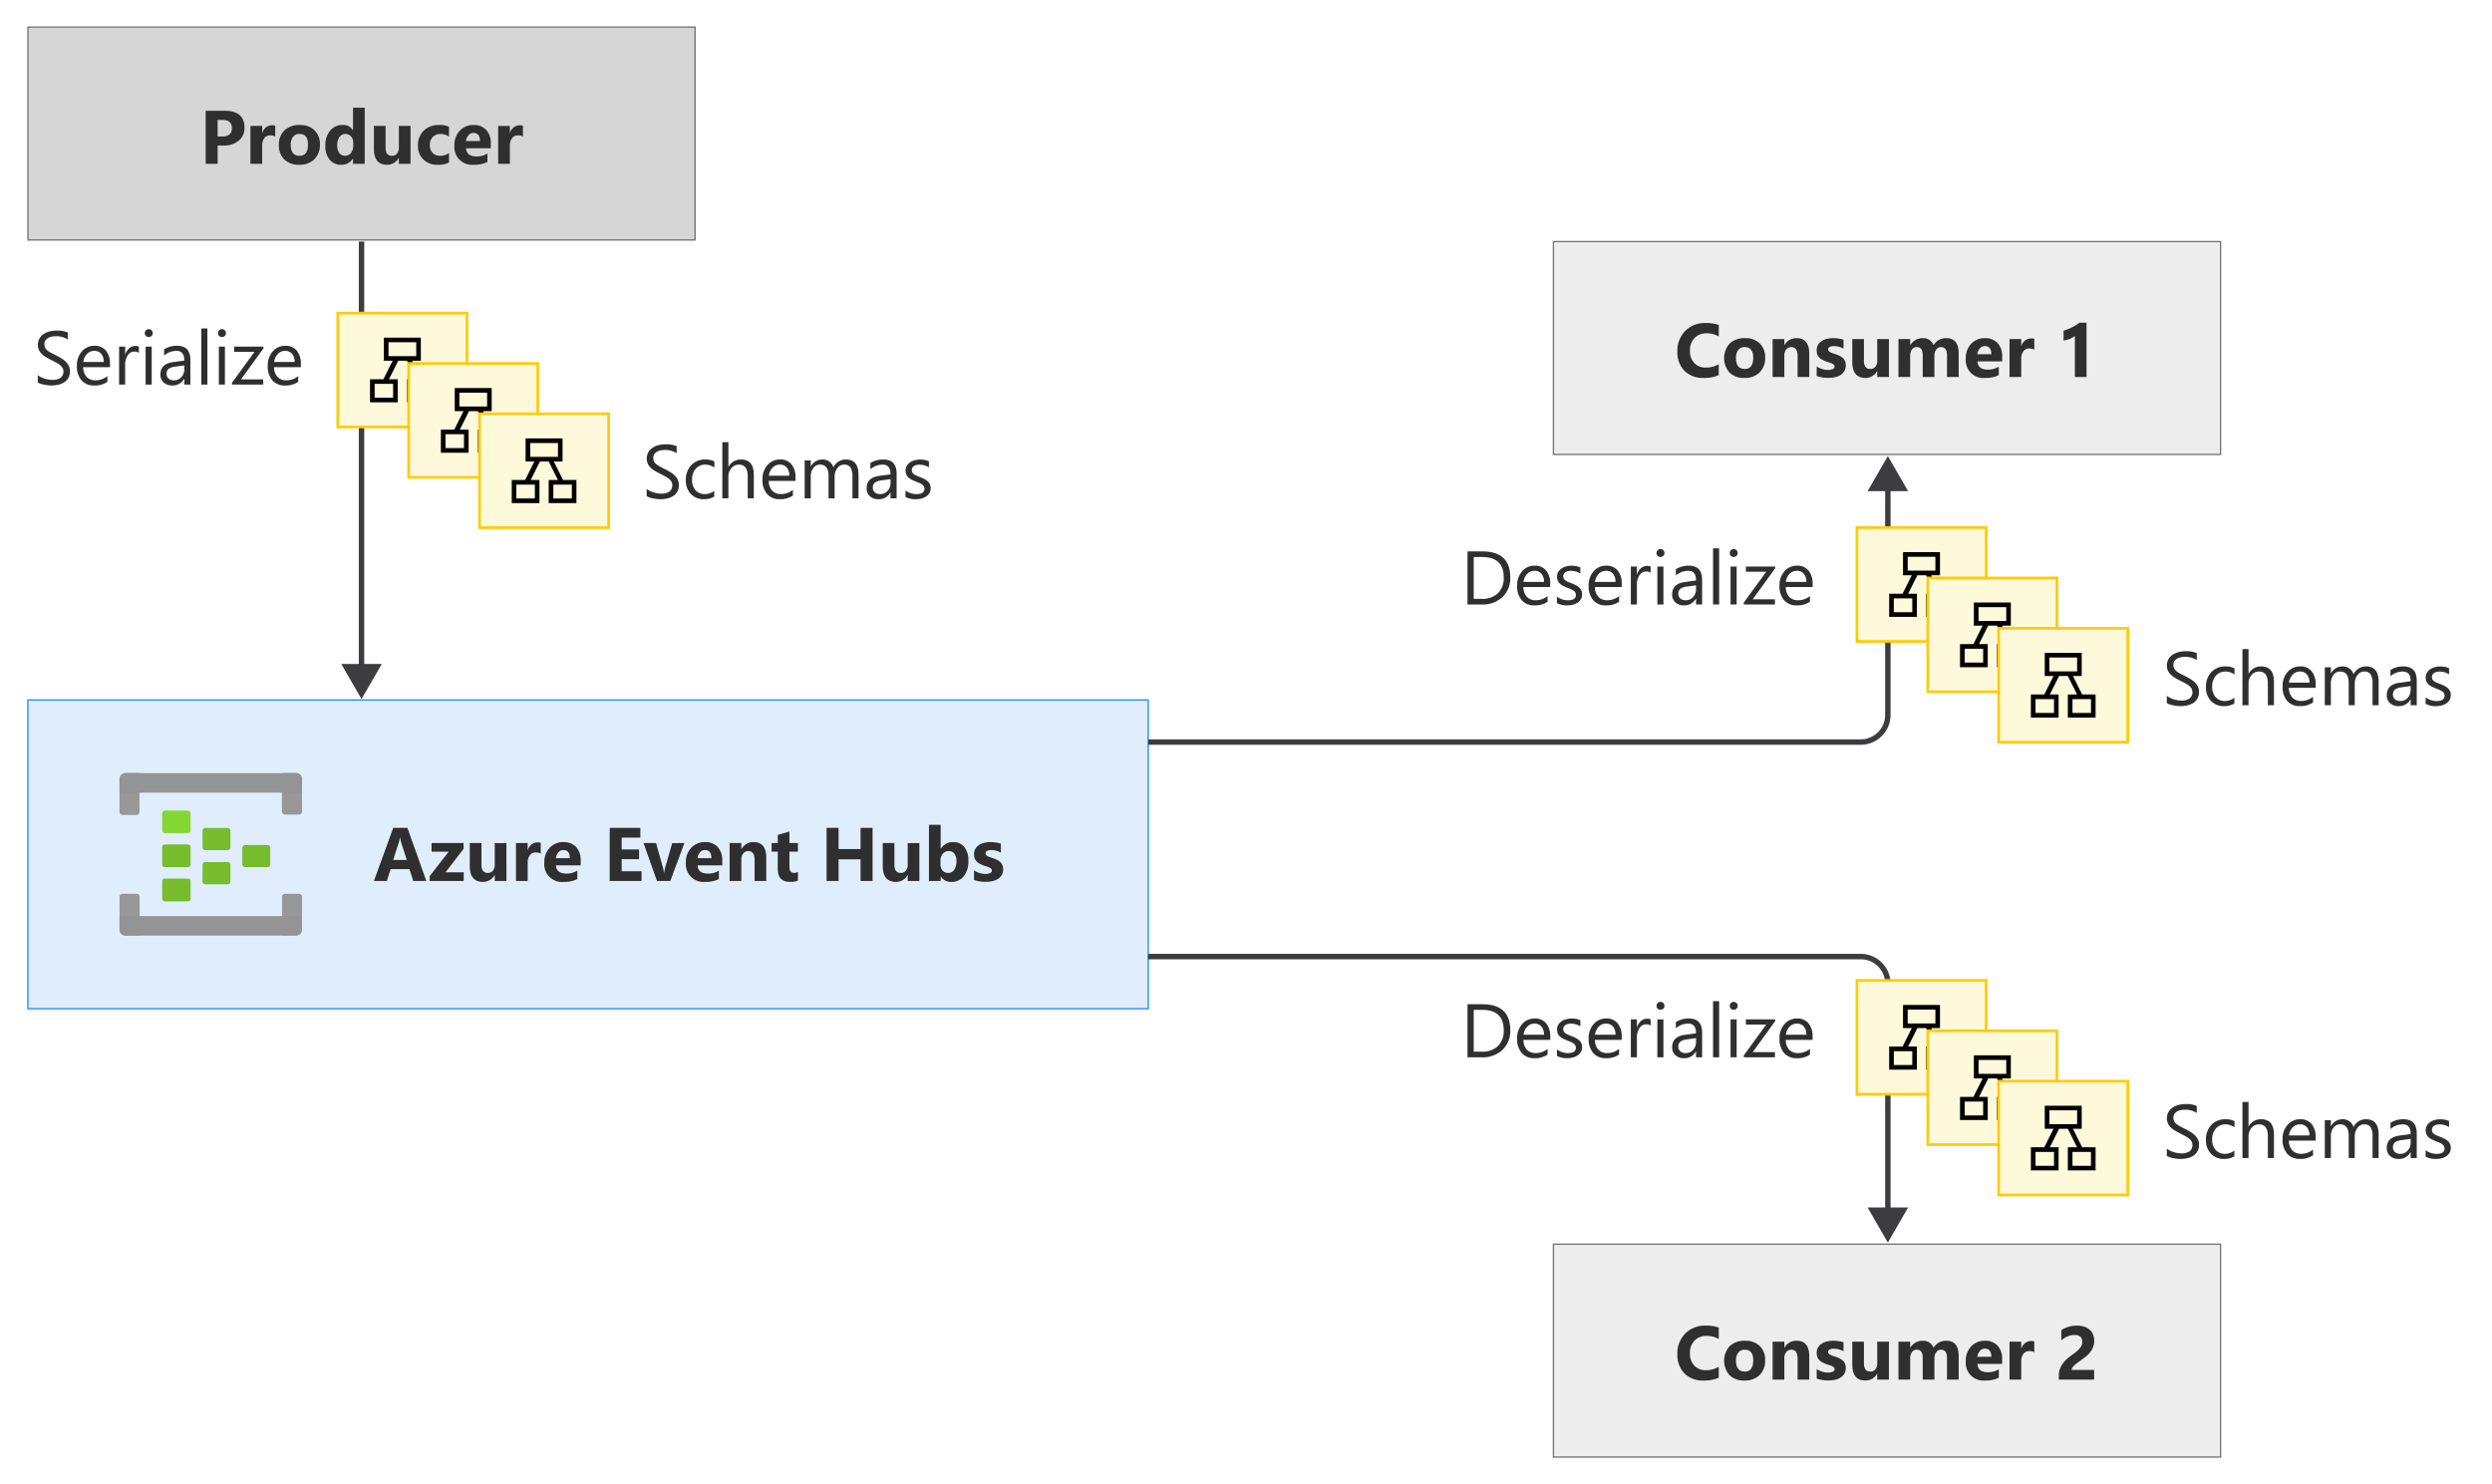 <svg xmlns="http://www.w3.org/2000/svg" viewBox="0 0 460 274">
  <g id="Shapes">
    <rect width="460" height="274" fill="#fff"/>
    <g>
      <rect x="5.146" y="129.23" width="206.806" height="57" fill="#fff"/>
      <rect x="5.146" y="129.23" width="206.806" height="57" fill="#83b9f9" opacity="0.25"/>
      <rect x="5.146" y="129.23" width="206.806" height="57" fill="none" stroke="#1b93eb" stroke-width="0.25"/>
    </g>
    <g>
      <rect x="286.746" y="44.6" width="123.146" height="39.3" fill="#fff"/>
      <rect x="286.746" y="44.6" width="123.146" height="39.3" fill="#767676" opacity="0.13"/>
      <rect x="286.746" y="44.6" width="123.146" height="39.3" fill="none" stroke="#767676" stroke-width="0.25"/>
    </g>
    <g>
      <rect x="5.161" y="5" width="123.146" height="39.3" fill="#fff"/>
      <rect x="5.161" y="5" width="123.146" height="39.3" fill="#767676" opacity="0.3"/>
      <rect x="5.161" y="5" width="123.146" height="39.3" fill="none" stroke="#767676" stroke-width="0.25"/>
    </g>
    <g>
      <rect x="286.746" y="229.7" width="123.146" height="39.3" fill="#fff"/>
      <rect x="286.746" y="229.7" width="123.146" height="39.3" fill="#767676" opacity="0.13"/>
      <rect x="286.746" y="229.7" width="123.146" height="39.3" fill="none" stroke="#767676" stroke-width="0.25"/>
    </g>
    <g id="a53a4de8-371c-49da-a662-c4631299fc03">
      <path d="M42.536,156.422a.516.516,0,0,1-.476.535H37.919a.516.516,0,0,1-.535-.476V153.39a.515.515,0,0,1,.475-.535H42a.516.516,0,0,1,.535.476Z" fill="#76bc2d"/>
      <path d="M49.887,159.552a.516.516,0,0,1-.475.536H45.27a.516.516,0,0,1-.535-.476v-3.071a.515.515,0,0,1,.476-.535h4.141a.514.514,0,0,1,.535.475Z" fill="#76bc2d"/>
      <path d="M42.536,162.723a.516.516,0,0,1-.476.535H37.919a.516.516,0,0,1-.535-.476v-3.091a.515.515,0,0,1,.475-.535H42a.516.516,0,0,1,.535.476Z" fill="#76bc2d"/>
      <path d="M35.184,153.291a.5.5,0,0,1-.455.515H30.468a.516.516,0,0,1-.535-.456v-3.21a.515.515,0,0,1,.476-.495H34.55c.436,0,.634.218.634.535Z" fill="#86d633"/>
      <path d="M35.184,159.552a.5.5,0,0,1-.452.535H30.468a.517.517,0,0,1-.535-.5v-3.171a.515.515,0,0,1,.476-.515H34.55c.436,0,.634.217.634.515Z" fill="#76bc2d"/>
      <path d="M35.184,165.874a.494.494,0,0,1-.452.534H30.468a.516.516,0,0,1-.535-.476v-3.21a.5.5,0,0,1,.475-.515H34.55c.436,0,.634.2.634.515Z" fill="#76bc2d"/>
      <g>
        <path d="M23.2,142.73h2.556v7.133a.575.575,0,0,1-.574.575H22.641a.575.575,0,0,1-.574-.575v-5.945a1.129,1.129,0,0,1,1.068-1.187C23.156,142.73,23.176,142.729,23.2,142.73Z" fill="#999"/>
        <path d="M23.2,142.73h2.556v7.133a.575.575,0,0,1-.574.575H22.641a.575.575,0,0,1-.574-.575v-5.945a1.129,1.129,0,0,1,1.068-1.187C23.156,142.73,23.176,142.729,23.2,142.73Z" fill="#999" opacity="0.5" style="isolation: isolate"/>
      </g>
      <g>
        <path d="M52.067,142.73h2.556a1.128,1.128,0,0,1,1.129,1.129V149.8a.574.574,0,0,1-.574.575H52.622a.574.574,0,0,1-.575-.575V142.73Z" fill="#999"/>
        <path d="M52.067,142.73h2.556a1.128,1.128,0,0,1,1.129,1.129V149.8a.574.574,0,0,1-.574.575H52.622a.574.574,0,0,1-.575-.575V142.73Z" fill="#999" opacity="0.5" style="isolation: isolate"/>
      </g>
      <path d="M55.752,143.859v2.477H22.067v-2.477A1.129,1.129,0,0,1,23.2,142.73H54.643A1.127,1.127,0,0,1,55.752,143.859Z" fill="#949494"/>
      <g>
        <path d="M22.641,165.021H25.2a.575.575,0,0,1,.574.575v7.134H23.2a1.13,1.13,0,0,1-1.129-1.13v-6.1A.575.575,0,0,1,22.641,165.021Z" fill="#999"/>
        <path d="M22.641,165.021H25.2a.575.575,0,0,1,.574.575v7.134H23.2a1.13,1.13,0,0,1-1.129-1.13v-6.1A.575.575,0,0,1,22.641,165.021Z" fill="#999" opacity="0.5" style="isolation: isolate"/>
      </g>
      <g>
        <path d="M52.622,165.021h2.556a.575.575,0,0,1,.574.575h0v5.945a1.129,1.129,0,0,1-1.129,1.129H52.067V165.5A.575.575,0,0,1,52.622,165.021Z" fill="#999"/>
        <path d="M52.622,165.021h2.556a.575.575,0,0,1,.574.575h0v5.945a1.129,1.129,0,0,1-1.129,1.129H52.067V165.5A.575.575,0,0,1,52.622,165.021Z" fill="#999" opacity="0.5" style="isolation: isolate"/>
      </g>
      <path d="M22.067,171.6v-2.477H55.752V171.6a1.129,1.129,0,0,1-1.129,1.13H23.2A1.13,1.13,0,0,1,22.067,171.6Z" fill="#949494"/>
    </g>
    <g>
      <path d="M211.952,137H343.48a5.015,5.015,0,0,0,5-5V89.582" fill="none" stroke="#3c3c41" stroke-miterlimit="10"/>
      <polygon points="352.22 90.676 348.48 84.2 344.741 90.676 352.22 90.676" fill="#3c3c41"/>
    </g>
    <g>
      <path d="M211.952,176.6H343.48a5.015,5.015,0,0,1,5,5v42.418" fill="none" stroke="#3c3c41" stroke-miterlimit="10"/>
      <polygon points="344.741 222.924 348.48 229.4 352.22 222.924 344.741 222.924" fill="#3c3c41"/>
    </g>
    <g>
      <g>
        <g>
          <rect x="342.773" y="97.4" width="23.841" height="21.019" fill="#fff"/>
          <rect x="342.773" y="97.4" width="23.841" height="21.019" fill="#fee452" opacity="0.2"/>
          <rect x="342.773" y="97.4" width="23.841" height="21.019" fill="none" stroke="#ffcb06" stroke-width="0.5"/>
        </g>
        <path d="M358.192,109.615h2.472v4.266h-5.118v-4.266h1.706l-1.706-3.412h-1.619l-1.706,3.412h1.619v4.266h-5.118v-4.266h2.472L352.9,106.2h-1.619v-4.265h6.824V106.2h-1.619Zm-5.2.853h-3.412v2.56h3.412Zm-.853-5.118h5.118v-2.559h-5.118Zm7.677,7.678v-2.56H356.4v2.56Z"/>
      </g>
      <g>
        <g>
          <rect x="355.852" y="106.699" width="23.841" height="21.019" fill="#fff"/>
          <rect x="355.852" y="106.699" width="23.841" height="21.019" fill="#fee452" opacity="0.2"/>
          <rect x="355.852" y="106.699" width="23.841" height="21.019" fill="none" stroke="#ffcb06" stroke-width="0.5"/>
        </g>
        <path d="M371.272,118.915h2.472v4.265h-5.118v-4.265h1.706l-1.706-3.412h-1.62l-1.706,3.412h1.62v4.265H361.8v-4.265h2.472l1.706-3.412h-1.619v-4.266h6.824V115.5h-1.62Zm-5.2.853h-3.412v2.559h3.412Zm-.853-5.118h5.118v-2.56h-5.118Zm7.677,7.677v-2.559h-3.412v2.559Z"/>
      </g>
      <g>
        <g>
          <rect x="368.932" y="115.999" width="23.841" height="21.019" fill="#fff"/>
          <rect x="368.932" y="115.999" width="23.841" height="21.019" fill="#fee452" opacity="0.2"/>
          <rect x="368.932" y="115.999" width="23.841" height="21.019" fill="none" stroke="#ffcb06" stroke-width="0.5"/>
        </g>
        <path d="M384.351,128.214h2.473v4.265h-5.119v-4.265h1.706l-1.706-3.412h-1.619l-1.706,3.412H380v4.265h-5.118v-4.265h2.473l1.706-3.412h-1.62v-4.265h6.824V124.8h-1.619Zm-5.2.853h-3.412v2.559h3.412Zm-.853-5.118h5.118V121.39h-5.118Zm7.678,7.677v-2.559h-3.413v2.559Z"/>
      </g>
    </g>
    <g>
      <g>
        <g>
          <rect x="342.773" y="181" width="23.841" height="21.019" fill="#fff"/>
          <rect x="342.773" y="181" width="23.841" height="21.019" fill="#fee452" opacity="0.2"/>
          <rect x="342.773" y="181" width="23.841" height="21.019" fill="none" stroke="#ffcb06" stroke-width="0.5"/>
        </g>
        <path d="M358.192,193.215h2.472v4.266h-5.118v-4.266h1.706l-1.706-3.412h-1.619l-1.706,3.412h1.619v4.266h-5.118v-4.266h2.472L352.9,189.8h-1.619v-4.265h6.824V189.8h-1.619Zm-5.2.853h-3.412v2.56h3.412Zm-.853-5.118h5.118v-2.559h-5.118Zm7.677,7.678v-2.56H356.4v2.56Z"/>
      </g>
      <g>
        <g>
          <rect x="355.852" y="190.299" width="23.841" height="21.019" fill="#fff"/>
          <rect x="355.852" y="190.299" width="23.841" height="21.019" fill="#fee452" opacity="0.2"/>
          <rect x="355.852" y="190.299" width="23.841" height="21.019" fill="none" stroke="#ffcb06" stroke-width="0.5"/>
        </g>
        <path d="M371.272,202.515h2.472v4.265h-5.118v-4.265h1.706l-1.706-3.412h-1.62l-1.706,3.412h1.62v4.265H361.8v-4.265h2.472l1.706-3.412h-1.619v-4.266h6.824V199.1h-1.62Zm-5.2.853h-3.412v2.559h3.412Zm-.853-5.118h5.118v-2.56h-5.118Zm7.677,7.677v-2.559h-3.412v2.559Z"/>
      </g>
      <g>
        <g>
          <rect x="368.932" y="199.599" width="23.841" height="21.019" fill="#fff"/>
          <rect x="368.932" y="199.599" width="23.841" height="21.019" fill="#fee452" opacity="0.2"/>
          <rect x="368.932" y="199.599" width="23.841" height="21.019" fill="none" stroke="#ffcb06" stroke-width="0.5"/>
        </g>
        <path d="M384.351,211.814h2.473v4.265h-5.119v-4.265h1.706l-1.706-3.412h-1.619l-1.706,3.412H380v4.265h-5.118v-4.265h2.473l1.706-3.412h-1.62v-4.265h6.824V208.4h-1.619Zm-5.2.853h-3.412v2.559h3.412Zm-.853-5.118h5.118V204.99h-5.118Zm7.678,7.677v-2.559h-3.413v2.559Z"/>
      </g>
    </g>
    <g>
      <line x1="66.734" y1="44.6" x2="66.734" y2="123.677" fill="none" stroke="#3c3c41" stroke-miterlimit="10"/>
      <polygon points="62.995 122.583 66.734 129.06 70.474 122.583 62.995 122.583" fill="#3c3c41"/>
    </g>
    <g>
      <g>
        <g>
          <rect x="62.352" y="57.8" width="23.841" height="21.019" fill="#fff"/>
          <rect x="62.352" y="57.8" width="23.841" height="21.019" fill="#fee452" opacity="0.2"/>
          <rect x="62.352" y="57.8" width="23.841" height="21.019" fill="none" stroke="#ffcb06" stroke-width="0.5"/>
        </g>
        <path d="M77.772,70.015h2.472v4.266H75.126V70.015h1.706L75.126,66.6h-1.62L71.8,70.015h1.62v4.266H68.3V70.015h2.472L72.48,66.6H70.861V62.338h6.824V66.6H76.066Zm-5.205.853H69.155v2.56h3.412Zm-.853-5.118h5.118V63.191H71.714Zm7.677,7.678v-2.56H75.979v2.56Z"/>
      </g>
      <g>
        <g>
          <rect x="75.432" y="67.099" width="23.841" height="21.019" fill="#fff"/>
          <rect x="75.432" y="67.099" width="23.841" height="21.019" fill="#fee452" opacity="0.2"/>
          <rect x="75.432" y="67.099" width="23.841" height="21.019" fill="none" stroke="#ffcb06" stroke-width="0.5"/>
        </g>
        <path d="M90.851,79.315h2.473V83.58H88.205V79.315h1.707L88.205,75.9H86.586L84.88,79.315H86.5V83.58H81.381V79.315h2.473L85.56,75.9H83.94V71.637h6.825V75.9h-1.62Zm-5.2.853H82.234v2.559h3.412Zm-.853-5.118h5.119V72.49H84.793Zm7.678,7.677V80.168H89.058v2.559Z"/>
      </g>
      <g>
        <g>
          <rect x="88.512" y="76.399" width="23.841" height="21.019" fill="#fff"/>
          <rect x="88.512" y="76.399" width="23.841" height="21.019" fill="#fee452" opacity="0.2"/>
          <rect x="88.512" y="76.399" width="23.841" height="21.019" fill="none" stroke="#ffcb06" stroke-width="0.5"/>
        </g>
        <path d="M103.931,88.614H106.4v4.265h-5.118V88.614h1.706L101.285,85.2H99.666L97.96,88.614h1.619v4.265H94.461V88.614h2.472L98.639,85.2H97.02V80.937h6.824V85.2h-1.619Zm-5.2.853H95.314v2.559h3.412Zm-.853-5.118h5.118V81.79H97.873Zm7.677,7.677V89.467h-3.412v2.559Z"/>
      </g>
    </g>
  </g>
  <g id="Text">
    <g>
      <path d="M40.177,26.871v3.376H37.969v-9.8h3.459q3.705,0,3.705,3.124a3,3,0,0,1-1.063,2.389,4.211,4.211,0,0,1-2.84.913Zm0-4.731V25.2h.868q1.764,0,1.764-1.545,0-1.512-1.764-1.511Z" fill="#2f2f2f"/>
      <path d="M50.8,25.2a1.875,1.875,0,0,0-.909-.212,1.309,1.309,0,0,0-1.1.516,2.253,2.253,0,0,0-.4,1.405v3.342h-2.16v-7H48.4v1.3h.028a1.869,1.869,0,0,1,1.845-1.422,1.4,1.4,0,0,1,.533.082Z" fill="#2f2f2f"/>
      <path d="M55.229,30.418a3.764,3.764,0,0,1-2.752-.981,3.556,3.556,0,0,1-1-2.662,3.553,3.553,0,0,1,1.039-2.717,3.926,3.926,0,0,1,2.809-.981,3.718,3.718,0,0,1,2.735.981,3.487,3.487,0,0,1,.991,2.594,3.7,3.7,0,0,1-1.022,2.755A3.8,3.8,0,0,1,55.229,30.418Zm.054-5.687a1.441,1.441,0,0,0-1.189.526,2.319,2.319,0,0,0-.424,1.49q0,2.017,1.627,2.017,1.553,0,1.552-2.071Q56.849,24.731,55.283,24.731Z" fill="#2f2f2f"/>
      <path d="M67.323,30.247h-2.16v-.963h-.027a2.422,2.422,0,0,1-2.167,1.134,2.651,2.651,0,0,1-2.112-.926,3.831,3.831,0,0,1-.8-2.587,4.176,4.176,0,0,1,.882-2.783,2.876,2.876,0,0,1,2.31-1.045,1.966,1.966,0,0,1,1.887.97h.027V19.884h2.16Zm-2.119-3.4v-.526a1.658,1.658,0,0,0-.4-1.135,1.4,1.4,0,0,0-2.154.113,2.618,2.618,0,0,0-.4,1.548,2.264,2.264,0,0,0,.39,1.422,1.384,1.384,0,0,0,2.15-.027A2.193,2.193,0,0,0,65.2,26.843Z" fill="#2f2f2f"/>
      <path d="M75.78,30.247H73.627V29.181h-.034a2.443,2.443,0,0,1-2.14,1.237q-2.433,0-2.433-2.946V23.247h2.153v4.034q0,1.482,1.176,1.483a1.166,1.166,0,0,0,.93-.407,1.642,1.642,0,0,0,.348-1.1V23.247H75.78Z" fill="#2f2f2f"/>
      <path d="M82.879,30a4.281,4.281,0,0,1-2.113.423,3.572,3.572,0,0,1-2.611-.977,3.375,3.375,0,0,1-1-2.523,3.717,3.717,0,0,1,1.07-2.813,3.953,3.953,0,0,1,2.861-1.028,3.673,3.673,0,0,1,1.791.328v1.832a2.46,2.46,0,0,0-1.511-.506,1.99,1.99,0,0,0-1.473.543,2.028,2.028,0,0,0-.544,1.5,2,2,0,0,0,.52,1.459,1.911,1.911,0,0,0,1.429.53,2.849,2.849,0,0,0,1.579-.506Z" fill="#2f2f2f"/>
      <path d="M90.594,27.363H86.028q.108,1.524,1.92,1.524a3.751,3.751,0,0,0,2.031-.547V29.9a5.339,5.339,0,0,1-2.523.519,3.257,3.257,0,0,1-3.568-3.561A3.745,3.745,0,0,1,84.9,24.1a3.369,3.369,0,0,1,2.488-1.018,3.061,3.061,0,0,1,2.369.909,3.5,3.5,0,0,1,.837,2.468Zm-2-1.326q0-1.5-1.217-1.5a1.162,1.162,0,0,0-.9.43,1.956,1.956,0,0,0-.461,1.074Z" fill="#2f2f2f"/>
      <path d="M96.525,25.2a1.878,1.878,0,0,0-.909-.212,1.311,1.311,0,0,0-1.1.516,2.253,2.253,0,0,0-.4,1.405v3.342h-2.16v-7h2.16v1.3h.027a1.87,1.87,0,0,1,1.846-1.422,1.4,1.4,0,0,1,.533.082Z" fill="#2f2f2f"/>
    </g>
    <g>
      <path d="M399.973,129.8V128.45a2.616,2.616,0,0,0,.557.369,4.468,4.468,0,0,0,.684.277,5.477,5.477,0,0,0,.721.174,4.032,4.032,0,0,0,.67.062,2.626,2.626,0,0,0,1.583-.393,1.473,1.473,0,0,0,.348-1.822,1.966,1.966,0,0,0-.482-.537,4.793,4.793,0,0,0-.728-.464q-.42-.222-.905-.469-.513-.26-.957-.526a4.154,4.154,0,0,1-.773-.588,2.441,2.441,0,0,1-.516-.728,2.481,2.481,0,0,1,.106-2.119,2.523,2.523,0,0,1,.772-.817,3.512,3.512,0,0,1,1.091-.478,4.974,4.974,0,0,1,1.247-.158,4.787,4.787,0,0,1,2.113.349v1.292a3.831,3.831,0,0,0-2.229-.6,3.7,3.7,0,0,0-.752.079,2.132,2.132,0,0,0-.67.256,1.485,1.485,0,0,0-.478.458,1.218,1.218,0,0,0-.185.684,1.412,1.412,0,0,0,.14.649,1.6,1.6,0,0,0,.414.5,4.045,4.045,0,0,0,.666.438c.263.141.564.3.906.465s.684.355,1,.547a4.54,4.54,0,0,1,.827.635,2.829,2.829,0,0,1,.564.773,2.172,2.172,0,0,1,.209.97,2.467,2.467,0,0,1-.284,1.228,2.313,2.313,0,0,1-.766.816,3.323,3.323,0,0,1-1.11.455,6.121,6.121,0,0,1-1.327.14,5.7,5.7,0,0,1-.574-.037q-.342-.038-.7-.11a5.646,5.646,0,0,1-.673-.178A2.107,2.107,0,0,1,399.973,129.8Z" fill="#2f2f2f"/>
      <path d="M412.448,129.879a3.64,3.64,0,0,1-1.914.485,3.172,3.172,0,0,1-2.417-.974,3.533,3.533,0,0,1-.919-2.526,3.885,3.885,0,0,1,.991-2.779,3.47,3.47,0,0,1,2.646-1.049,3.683,3.683,0,0,1,1.627.342v1.148a2.857,2.857,0,0,0-1.668-.547,2.257,2.257,0,0,0-1.761.769,2.919,2.919,0,0,0-.687,2.02,2.782,2.782,0,0,0,.646,1.942,2.228,2.228,0,0,0,1.733.711,2.809,2.809,0,0,0,1.723-.609Z" fill="#2f2f2f"/>
      <path d="M419.747,130.2h-1.121v-4.033q0-2.189-1.627-2.188a1.772,1.772,0,0,0-1.381.633,2.354,2.354,0,0,0-.561,1.623V130.2h-1.121V119.837h1.121v4.525h.028a2.545,2.545,0,0,1,2.3-1.326q2.364,0,2.365,2.851Z" fill="#2f2f2f"/>
      <path d="M427.45,126.98h-4.942a2.622,2.622,0,0,0,.628,1.8,2.169,2.169,0,0,0,1.655.636,3.444,3.444,0,0,0,2.174-.779v1.052a4.063,4.063,0,0,1-2.441.67,2.96,2.96,0,0,1-2.331-.953,3.907,3.907,0,0,1-.848-2.684,3.825,3.825,0,0,1,.927-2.662,2.968,2.968,0,0,1,2.3-1.029,2.631,2.631,0,0,1,2.126.889,3.705,3.705,0,0,1,.752,2.467Zm-1.149-.95a2.277,2.277,0,0,0-.468-1.511,1.6,1.6,0,0,0-1.282-.54,1.808,1.808,0,0,0-1.346.568,2.576,2.576,0,0,0-.684,1.483Z" fill="#2f2f2f"/>
      <path d="M439.072,130.2h-1.121v-4.019a3.034,3.034,0,0,0-.359-1.682,1.363,1.363,0,0,0-1.207-.52,1.494,1.494,0,0,0-1.22.657,2.508,2.508,0,0,0-.5,1.572V130.2h-1.121v-4.156q0-2.065-1.593-2.065a1.475,1.475,0,0,0-1.217.619,2.558,2.558,0,0,0-.478,1.61V130.2h-1.121v-7h1.121v1.108h.027a2.378,2.378,0,0,1,2.174-1.272,2.021,2.021,0,0,1,1.982,1.449,2.5,2.5,0,0,1,2.324-1.449q2.311,0,2.311,2.851Z" fill="#2f2f2f"/>
      <path d="M446.107,130.2h-1.121v-1.094h-.028a2.346,2.346,0,0,1-2.153,1.258,2.3,2.3,0,0,1-1.637-.554,1.917,1.917,0,0,1-.592-1.469q0-1.962,2.311-2.283l2.1-.294q0-1.785-1.443-1.785a3.447,3.447,0,0,0-2.283.862v-1.149a4.342,4.342,0,0,1,2.379-.656q2.467,0,2.468,2.611Zm-1.121-3.541-1.689.233a2.726,2.726,0,0,0-1.176.386,1.113,1.113,0,0,0-.4.981,1.068,1.068,0,0,0,.366.837,1.413,1.413,0,0,0,.974.325,1.8,1.8,0,0,0,1.377-.585,2.087,2.087,0,0,0,.544-1.48Z" fill="#2f2f2f"/>
      <path d="M447.749,129.947v-1.2a3.32,3.32,0,0,0,2.017.677q1.476,0,1.476-.985a.856.856,0,0,0-.126-.475,1.259,1.259,0,0,0-.342-.345,2.634,2.634,0,0,0-.506-.27c-.194-.079-.4-.163-.625-.249a7.918,7.918,0,0,1-.817-.373,2.456,2.456,0,0,1-.588-.424,1.568,1.568,0,0,1-.355-.536,1.9,1.9,0,0,1-.12-.7,1.674,1.674,0,0,1,.225-.871,2.017,2.017,0,0,1,.6-.636,2.8,2.8,0,0,1,.858-.386,3.788,3.788,0,0,1,1-.13,4.029,4.029,0,0,1,1.627.314v1.135a3.177,3.177,0,0,0-1.778-.506,2.069,2.069,0,0,0-.567.072,1.371,1.371,0,0,0-.434.2.923.923,0,0,0-.281.311.829.829,0,0,0-.1.4.973.973,0,0,0,.1.458,1.019,1.019,0,0,0,.291.328,2.225,2.225,0,0,0,.465.26q.273.115.622.253a8.6,8.6,0,0,1,.834.365,2.916,2.916,0,0,1,.629.424,1.668,1.668,0,0,1,.4.544,1.756,1.756,0,0,1,.14.731,1.721,1.721,0,0,1-.229.9,1.956,1.956,0,0,1-.612.636,2.789,2.789,0,0,1-.882.376,4.35,4.35,0,0,1-1.046.123A3.972,3.972,0,0,1,447.749,129.947Z" fill="#2f2f2f"/>
    </g>
    <g>
      <path d="M399.973,213.4V212.05a2.616,2.616,0,0,0,.557.369,4.468,4.468,0,0,0,.684.277,5.645,5.645,0,0,0,.721.175,4.025,4.025,0,0,0,.67.061,2.626,2.626,0,0,0,1.583-.393,1.473,1.473,0,0,0,.348-1.822,1.948,1.948,0,0,0-.482-.536,4.718,4.718,0,0,0-.728-.465q-.42-.222-.905-.469-.513-.26-.957-.526a4.111,4.111,0,0,1-.773-.588,2.441,2.441,0,0,1-.516-.728,2.481,2.481,0,0,1,.106-2.119,2.523,2.523,0,0,1,.772-.817,3.512,3.512,0,0,1,1.091-.478,4.974,4.974,0,0,1,1.247-.158,4.787,4.787,0,0,1,2.113.349v1.292a3.831,3.831,0,0,0-2.229-.6,3.7,3.7,0,0,0-.752.079,2.132,2.132,0,0,0-.67.256,1.485,1.485,0,0,0-.478.458,1.218,1.218,0,0,0-.185.684,1.409,1.409,0,0,0,.14.649,1.593,1.593,0,0,0,.414.5,4.045,4.045,0,0,0,.666.438c.263.141.564.3.906.465s.684.355,1,.547a4.54,4.54,0,0,1,.827.635,2.829,2.829,0,0,1,.564.773,2.173,2.173,0,0,1,.209.971,2.466,2.466,0,0,1-.284,1.227,2.325,2.325,0,0,1-.766.817,3.343,3.343,0,0,1-1.11.454,6.121,6.121,0,0,1-1.327.14,5.414,5.414,0,0,1-.574-.037q-.342-.037-.7-.11a5.844,5.844,0,0,1-.673-.177A2.144,2.144,0,0,1,399.973,213.4Z" fill="#2f2f2f"/>
      <path d="M412.448,213.479a3.64,3.64,0,0,1-1.914.485,3.168,3.168,0,0,1-2.417-.974,3.533,3.533,0,0,1-.919-2.526,3.885,3.885,0,0,1,.991-2.779,3.47,3.47,0,0,1,2.646-1.049,3.683,3.683,0,0,1,1.627.342v1.148a2.857,2.857,0,0,0-1.668-.547,2.255,2.255,0,0,0-1.761.77,2.917,2.917,0,0,0-.687,2.02,2.781,2.781,0,0,0,.646,1.941,2.228,2.228,0,0,0,1.733.711,2.814,2.814,0,0,0,1.723-.608Z" fill="#2f2f2f"/>
      <path d="M419.747,213.8h-1.121v-4.033q0-2.189-1.627-2.188a1.772,1.772,0,0,0-1.381.633,2.354,2.354,0,0,0-.561,1.623V213.8h-1.121V203.437h1.121v4.525h.028a2.545,2.545,0,0,1,2.3-1.326q2.364,0,2.365,2.851Z" fill="#2f2f2f"/>
      <path d="M427.45,210.58h-4.942a2.622,2.622,0,0,0,.628,1.8,2.169,2.169,0,0,0,1.655.636,3.444,3.444,0,0,0,2.174-.779v1.052a4.063,4.063,0,0,1-2.441.67,2.96,2.96,0,0,1-2.331-.953,3.906,3.906,0,0,1-.848-2.683,3.826,3.826,0,0,1,.927-2.663,2.968,2.968,0,0,1,2.3-1.029,2.634,2.634,0,0,1,2.126.889,3.706,3.706,0,0,1,.752,2.468Zm-1.149-.95a2.272,2.272,0,0,0-.468-1.51,1.6,1.6,0,0,0-1.282-.541,1.808,1.808,0,0,0-1.346.568,2.576,2.576,0,0,0-.684,1.483Z" fill="#2f2f2f"/>
      <path d="M439.072,213.8h-1.121v-4.019a3.034,3.034,0,0,0-.359-1.682,1.363,1.363,0,0,0-1.207-.52,1.494,1.494,0,0,0-1.22.657,2.508,2.508,0,0,0-.5,1.572V213.8h-1.121v-4.156q0-2.066-1.593-2.065a1.478,1.478,0,0,0-1.217.619,2.558,2.558,0,0,0-.478,1.61V213.8h-1.121v-7h1.121v1.108h.027a2.378,2.378,0,0,1,2.174-1.272,2.021,2.021,0,0,1,1.982,1.449,2.5,2.5,0,0,1,2.324-1.449q2.311,0,2.311,2.851Z" fill="#2f2f2f"/>
      <path d="M446.107,213.8h-1.121v-1.094h-.028a2.346,2.346,0,0,1-2.153,1.258,2.3,2.3,0,0,1-1.637-.553,1.921,1.921,0,0,1-.592-1.47q0-1.962,2.311-2.283l2.1-.294q0-1.785-1.443-1.785a3.447,3.447,0,0,0-2.283.862v-1.149a4.342,4.342,0,0,1,2.379-.656q2.467,0,2.468,2.611Zm-1.121-3.541-1.689.233a2.726,2.726,0,0,0-1.176.386,1.114,1.114,0,0,0-.4.981,1.066,1.066,0,0,0,.366.837,1.408,1.408,0,0,0,.974.325,1.8,1.8,0,0,0,1.377-.585,2.087,2.087,0,0,0,.544-1.48Z" fill="#2f2f2f"/>
      <path d="M447.749,213.547v-1.2a3.32,3.32,0,0,0,2.017.677q1.476,0,1.476-.984a.86.86,0,0,0-.126-.476,1.273,1.273,0,0,0-.342-.345,2.634,2.634,0,0,0-.506-.27c-.194-.079-.4-.163-.625-.249a7.918,7.918,0,0,1-.817-.373,2.429,2.429,0,0,1-.588-.424,1.568,1.568,0,0,1-.355-.536,1.894,1.894,0,0,1-.12-.7,1.675,1.675,0,0,1,.225-.872,2.017,2.017,0,0,1,.6-.636,2.8,2.8,0,0,1,.858-.386,3.831,3.831,0,0,1,1-.13,4.012,4.012,0,0,1,1.627.315v1.134a3.177,3.177,0,0,0-1.778-.506,2.069,2.069,0,0,0-.567.072,1.393,1.393,0,0,0-.434.2.923.923,0,0,0-.281.311.832.832,0,0,0-.1.4.973.973,0,0,0,.1.458,1.019,1.019,0,0,0,.291.328,2.225,2.225,0,0,0,.465.26q.273.115.622.253a8.6,8.6,0,0,1,.834.365,2.916,2.916,0,0,1,.629.424,1.668,1.668,0,0,1,.4.544,1.756,1.756,0,0,1,.14.731,1.721,1.721,0,0,1-.229.9,1.956,1.956,0,0,1-.612.636,2.789,2.789,0,0,1-.882.376,4.35,4.35,0,0,1-1.046.123A3.972,3.972,0,0,1,447.749,213.547Z" fill="#2f2f2f"/>
    </g>
    <g>
      <path d="M6.98,70.6V69.25a2.631,2.631,0,0,0,.557.37,4.514,4.514,0,0,0,.683.276,5.341,5.341,0,0,0,.722.175,4.006,4.006,0,0,0,.67.061,2.624,2.624,0,0,0,1.582-.393,1.475,1.475,0,0,0,.349-1.822,1.979,1.979,0,0,0-.482-.536,4.766,4.766,0,0,0-.728-.465c-.281-.148-.582-.3-.906-.468q-.513-.261-.957-.527a4.1,4.1,0,0,1-.773-.588,2.477,2.477,0,0,1-.516-.728,2.481,2.481,0,0,1,.106-2.119,2.536,2.536,0,0,1,.773-.817,3.507,3.507,0,0,1,1.09-.478,4.987,4.987,0,0,1,1.248-.157,4.787,4.787,0,0,1,2.112.348v1.292a3.831,3.831,0,0,0-2.229-.6,3.7,3.7,0,0,0-.752.078,2.118,2.118,0,0,0-.669.257,1.478,1.478,0,0,0-.479.458,1.214,1.214,0,0,0-.185.683,1.4,1.4,0,0,0,.141.65,1.6,1.6,0,0,0,.413.5,4.078,4.078,0,0,0,.667.437c.262.141.564.3.9.465s.684.355,1,.547a4.534,4.534,0,0,1,.827.636,2.851,2.851,0,0,1,.564.772,2.173,2.173,0,0,1,.208.971,2.463,2.463,0,0,1-.284,1.227,2.331,2.331,0,0,1-.765.817,3.348,3.348,0,0,1-1.111.454,6.044,6.044,0,0,1-1.326.14,5.4,5.4,0,0,1-.574-.037q-.342-.037-.7-.11a5.462,5.462,0,0,1-.673-.177A2.116,2.116,0,0,1,6.98,70.6Z" fill="#2f2f2f"/>
      <path d="M20.3,67.781H15.36a2.619,2.619,0,0,0,.628,1.8,2.169,2.169,0,0,0,1.655.636,3.444,3.444,0,0,0,2.174-.779V70.5a4.07,4.07,0,0,1-2.441.669,2.957,2.957,0,0,1-2.331-.953,3.9,3.9,0,0,1-.848-2.683,3.826,3.826,0,0,1,.927-2.663,2.968,2.968,0,0,1,2.3-1.029,2.633,2.633,0,0,1,2.126.889,3.706,3.706,0,0,1,.752,2.468Zm-1.148-.951a2.28,2.28,0,0,0-.469-1.51,1.594,1.594,0,0,0-1.281-.54,1.811,1.811,0,0,0-1.347.567,2.579,2.579,0,0,0-.684,1.483Z" fill="#2f2f2f"/>
      <path d="M25.635,65.135a1.375,1.375,0,0,0-.848-.225,1.429,1.429,0,0,0-1.2.676,3.127,3.127,0,0,0-.482,1.846V71H21.985V64h1.121v1.443h.027a2.451,2.451,0,0,1,.731-1.152,1.669,1.669,0,0,1,1.1-.414,1.824,1.824,0,0,1,.67.1Z" fill="#2f2f2f"/>
      <path d="M27.452,62.223a.708.708,0,0,1-.512-.2.694.694,0,0,1-.212-.52.717.717,0,0,1,.724-.731.723.723,0,0,1,.523.208.7.7,0,0,1,.216.523.691.691,0,0,1-.216.513A.718.718,0,0,1,27.452,62.223ZM28,71H26.878V64H28Z" fill="#2f2f2f"/>
      <path d="M35.141,71H34.02V69.907h-.028a2.346,2.346,0,0,1-2.153,1.257,2.3,2.3,0,0,1-1.637-.553,1.919,1.919,0,0,1-.591-1.47q0-1.962,2.31-2.283l2.1-.294q0-1.785-1.443-1.784a3.446,3.446,0,0,0-2.283.861V64.493a4.334,4.334,0,0,1,2.379-.657q2.467,0,2.468,2.612ZM34.02,67.459l-1.689.233a2.744,2.744,0,0,0-1.176.386,1.116,1.116,0,0,0-.4.981,1.066,1.066,0,0,0,.366.837,1.408,1.408,0,0,0,.974.325,1.8,1.8,0,0,0,1.377-.584,2.086,2.086,0,0,0,.544-1.48Z" fill="#2f2f2f"/>
      <path d="M38.282,71H37.161V60.637h1.121Z" fill="#2f2f2f"/>
      <path d="M40.969,62.223a.709.709,0,0,1-.513-.2.694.694,0,0,1-.212-.52.717.717,0,0,1,.725-.731.724.724,0,0,1,.523.208.7.7,0,0,1,.215.523.694.694,0,0,1-.215.513A.72.72,0,0,1,40.969,62.223ZM41.516,71H40.4V64h1.121Z" fill="#2f2f2f"/>
      <path d="M48.626,64.322l-4.143,5.721h4.1V71H42.836v-.348l4.142-5.7H43.225V64h5.4Z" fill="#2f2f2f"/>
      <path d="M55.533,67.781H50.591a2.619,2.619,0,0,0,.628,1.8,2.169,2.169,0,0,0,1.655.636,3.444,3.444,0,0,0,2.174-.779V70.5a4.07,4.07,0,0,1-2.441.669,2.957,2.957,0,0,1-2.331-.953,3.9,3.9,0,0,1-.848-2.683,3.826,3.826,0,0,1,.927-2.663,2.968,2.968,0,0,1,2.3-1.029,2.634,2.634,0,0,1,2.126.889,3.706,3.706,0,0,1,.752,2.468Zm-1.149-.951a2.274,2.274,0,0,0-.468-1.51,1.6,1.6,0,0,0-1.282-.54,1.811,1.811,0,0,0-1.346.567A2.579,2.579,0,0,0,50.6,66.83Z" fill="#2f2f2f"/>
    </g>
    <g>
      <path d="M317.267,69.251a6.457,6.457,0,0,1-2.8.52,4.726,4.726,0,0,1-3.548-1.326,4.85,4.85,0,0,1-1.292-3.534,5.182,5.182,0,0,1,1.453-3.815,5.081,5.081,0,0,1,3.77-1.463,7.038,7.038,0,0,1,2.42.363v2.125a4.287,4.287,0,0,0-2.242-.587,2.974,2.974,0,0,0-2.229.868,3.221,3.221,0,0,0-.848,2.351,3.161,3.161,0,0,0,.8,2.266,2.826,2.826,0,0,0,2.154.845,4.6,4.6,0,0,0,2.365-.629Z" fill="#2f2f2f"/>
      <path d="M322.009,69.771a3.76,3.76,0,0,1-2.751-.981,4.056,4.056,0,0,1,.037-5.38,3.928,3.928,0,0,1,2.81-.981,3.717,3.717,0,0,1,2.734.981A3.486,3.486,0,0,1,325.83,66a3.7,3.7,0,0,1-1.022,2.755A3.805,3.805,0,0,1,322.009,69.771Zm.055-5.688a1.442,1.442,0,0,0-1.19.527,2.323,2.323,0,0,0-.424,1.49q0,2.016,1.627,2.017,1.553,0,1.552-2.072Q323.629,64.083,322.064,64.083Z" fill="#2f2f2f"/>
      <path d="M333.971,69.6h-2.153V65.71q0-1.626-1.162-1.627a1.154,1.154,0,0,0-.923.431,1.639,1.639,0,0,0-.362,1.094V69.6h-2.16v-7h2.16v1.107h.027a2.476,2.476,0,0,1,2.249-1.278q2.324,0,2.324,2.885Z" fill="#2f2f2f"/>
      <path d="M335.345,69.415v-1.75a4.589,4.589,0,0,0,1.063.479,3.517,3.517,0,0,0,1,.157,2.149,2.149,0,0,0,.906-.157.507.507,0,0,0,.331-.479.442.442,0,0,0-.15-.341,1.392,1.392,0,0,0-.386-.24,4.381,4.381,0,0,0-.517-.184c-.187-.055-.366-.116-.54-.185a5.274,5.274,0,0,1-.734-.338,2.131,2.131,0,0,1-.534-.421,1.656,1.656,0,0,1-.328-.553,2.215,2.215,0,0,1-.113-.745,1.919,1.919,0,0,1,.257-1.012,2.1,2.1,0,0,1,.683-.694,3.119,3.119,0,0,1,.978-.4,5.055,5.055,0,0,1,1.145-.127,6.328,6.328,0,0,1,.943.072,7.1,7.1,0,0,1,.944.208v1.668a3.451,3.451,0,0,0-.879-.359,3.734,3.734,0,0,0-.919-.119,2.123,2.123,0,0,0-.4.037,1.307,1.307,0,0,0-.332.11.609.609,0,0,0-.225.184.426.426,0,0,0-.082.257.474.474,0,0,0,.123.328,1.07,1.07,0,0,0,.321.236,3.115,3.115,0,0,0,.441.177c.162.053.322.106.482.161a6.276,6.276,0,0,1,.779.328,2.5,2.5,0,0,1,.6.417,1.63,1.63,0,0,1,.383.561,2.243,2.243,0,0,1-.137,1.828,2.159,2.159,0,0,1-.717.718,3.243,3.243,0,0,1-1.033.4,5.672,5.672,0,0,1-1.213.127A6.261,6.261,0,0,1,335.345,69.415Z" fill="#2f2f2f"/>
      <path d="M348.674,69.6h-2.153V68.534h-.034a2.446,2.446,0,0,1-2.14,1.237q-2.434,0-2.434-2.946V62.6h2.154v4.033q0,1.484,1.175,1.484a1.163,1.163,0,0,0,.93-.407,1.642,1.642,0,0,0,.349-1.1V62.6h2.153Z" fill="#2f2f2f"/>
      <path d="M361.557,69.6H359.4V65.608q0-1.524-1.121-1.525a1.029,1.029,0,0,0-.868.458,1.886,1.886,0,0,0-.335,1.142V69.6h-2.16V65.567q0-1.483-1.1-1.484a1.054,1.054,0,0,0-.885.438,1.923,1.923,0,0,0-.332,1.189V69.6h-2.16v-7h2.16v1.094h.028a2.652,2.652,0,0,1,2.262-1.265,2.016,2.016,0,0,1,2.031,1.306,2.587,2.587,0,0,1,2.351-1.306q2.283,0,2.283,2.817Z" fill="#2f2f2f"/>
      <path d="M369.578,66.715h-4.567q.109,1.524,1.921,1.525a3.751,3.751,0,0,0,2.031-.547v1.558a5.326,5.326,0,0,1-2.523.52,3.258,3.258,0,0,1-3.568-3.562,3.746,3.746,0,0,1,1.011-2.761,3.369,3.369,0,0,1,2.489-1.019,3.057,3.057,0,0,1,2.368.909,3.5,3.5,0,0,1,.838,2.468Zm-2-1.326q0-1.5-1.217-1.5a1.163,1.163,0,0,0-.9.431A1.949,1.949,0,0,0,365,65.389Z" fill="#2f2f2f"/>
      <path d="M375.509,64.548a1.878,1.878,0,0,0-.909-.212,1.311,1.311,0,0,0-1.1.516,2.257,2.257,0,0,0-.4,1.405V69.6h-2.16v-7h2.16v1.3h.027a1.869,1.869,0,0,1,1.846-1.422,1.381,1.381,0,0,1,.533.082Z" fill="#2f2f2f"/>
      <path d="M385.154,59.579V69.6H383V62.012a2.55,2.55,0,0,1-.42.3,4.261,4.261,0,0,1-.516.253,4.407,4.407,0,0,1-.568.192,4.22,4.22,0,0,1-.581.113V61.048a8.882,8.882,0,0,0,1.586-.629,9.022,9.022,0,0,0,1.347-.84Z" fill="#2f2f2f"/>
    </g>
    <g>
      <path d="M317.267,254.351a6.457,6.457,0,0,1-2.8.52,4.726,4.726,0,0,1-3.548-1.326,4.848,4.848,0,0,1-1.292-3.534,5.182,5.182,0,0,1,1.453-3.815,5.081,5.081,0,0,1,3.77-1.463,7.038,7.038,0,0,1,2.42.363v2.126a4.278,4.278,0,0,0-2.242-.588,2.974,2.974,0,0,0-2.229.868,3.221,3.221,0,0,0-.848,2.351,3.163,3.163,0,0,0,.8,2.267,2.825,2.825,0,0,0,2.154.844,4.6,4.6,0,0,0,2.365-.629Z" fill="#2f2f2f"/>
      <path d="M322.009,254.871a3.76,3.76,0,0,1-2.751-.981,4.056,4.056,0,0,1,.037-5.38,3.928,3.928,0,0,1,2.81-.981,3.717,3.717,0,0,1,2.734.981,3.486,3.486,0,0,1,.991,2.594,3.7,3.7,0,0,1-1.022,2.755A3.8,3.8,0,0,1,322.009,254.871Zm.055-5.688a1.442,1.442,0,0,0-1.19.527,2.325,2.325,0,0,0-.424,1.49q0,2.016,1.627,2.017,1.553,0,1.552-2.072Q323.629,249.183,322.064,249.183Z" fill="#2f2f2f"/>
      <path d="M333.971,254.7h-2.153v-3.89q0-1.626-1.162-1.627a1.154,1.154,0,0,0-.923.431,1.639,1.639,0,0,0-.362,1.094V254.7h-2.16v-7h2.16v1.108h.027a2.475,2.475,0,0,1,2.249-1.279q2.324,0,2.324,2.885Z" fill="#2f2f2f"/>
      <path d="M335.345,254.516v-1.75a4.626,4.626,0,0,0,1.063.478,3.517,3.517,0,0,0,1,.157,2.149,2.149,0,0,0,.906-.157.507.507,0,0,0,.331-.478.443.443,0,0,0-.15-.342,1.392,1.392,0,0,0-.386-.24,4.568,4.568,0,0,0-.517-.184c-.187-.055-.366-.116-.54-.185a5.161,5.161,0,0,1-.734-.338,2.151,2.151,0,0,1-.534-.42,1.671,1.671,0,0,1-.328-.554,2.215,2.215,0,0,1-.113-.745,1.919,1.919,0,0,1,.257-1.012,2.1,2.1,0,0,1,.683-.694,3.119,3.119,0,0,1,.978-.4,5.055,5.055,0,0,1,1.145-.127,6.328,6.328,0,0,1,.943.072,7.1,7.1,0,0,1,.944.208v1.668a3.412,3.412,0,0,0-.879-.358,3.689,3.689,0,0,0-.919-.12,2.042,2.042,0,0,0-.4.038,1.269,1.269,0,0,0-.332.109.609.609,0,0,0-.225.184.426.426,0,0,0-.082.257.474.474,0,0,0,.123.328,1.07,1.07,0,0,0,.321.236,3.238,3.238,0,0,0,.441.178c.162.052.322.1.482.16a6.276,6.276,0,0,1,.779.328,2.5,2.5,0,0,1,.6.417,1.63,1.63,0,0,1,.383.561,2.243,2.243,0,0,1-.137,1.828,2.159,2.159,0,0,1-.717.718,3.268,3.268,0,0,1-1.033.4,5.737,5.737,0,0,1-1.213.126A6.285,6.285,0,0,1,335.345,254.516Z" fill="#2f2f2f"/>
      <path d="M348.674,254.7h-2.153v-1.066h-.034a2.446,2.446,0,0,1-2.14,1.237q-2.434,0-2.434-2.946V247.7h2.154v4.033q0,1.483,1.175,1.484a1.163,1.163,0,0,0,.93-.407,1.642,1.642,0,0,0,.349-1.1V247.7h2.153Z" fill="#2f2f2f"/>
      <path d="M361.557,254.7H359.4v-3.992q0-1.524-1.121-1.525a1.028,1.028,0,0,0-.868.459,1.883,1.883,0,0,0-.335,1.141V254.7h-2.16v-4.033q0-1.484-1.1-1.484a1.054,1.054,0,0,0-.885.438,1.925,1.925,0,0,0-.332,1.189v3.89h-2.16v-7h2.16v1.094h.028a2.652,2.652,0,0,1,2.262-1.265,2.016,2.016,0,0,1,2.031,1.306,2.587,2.587,0,0,1,2.351-1.306q2.283,0,2.283,2.817Z" fill="#2f2f2f"/>
      <path d="M369.578,251.815h-4.567q.109,1.524,1.921,1.525a3.751,3.751,0,0,0,2.031-.547v1.558a5.326,5.326,0,0,1-2.523.52,3.258,3.258,0,0,1-3.568-3.562,3.746,3.746,0,0,1,1.011-2.761,3.372,3.372,0,0,1,2.489-1.019,3.057,3.057,0,0,1,2.368.909,3.5,3.5,0,0,1,.838,2.468Zm-2-1.326q0-1.5-1.217-1.5a1.163,1.163,0,0,0-.9.431,1.949,1.949,0,0,0-.461,1.073Z" fill="#2f2f2f"/>
      <path d="M375.509,249.648a1.878,1.878,0,0,0-.909-.212,1.309,1.309,0,0,0-1.1.517,2.252,2.252,0,0,0-.4,1.4V254.7h-2.16v-7h2.16V249h.027a1.869,1.869,0,0,1,1.846-1.422,1.381,1.381,0,0,1,.533.082Z" fill="#2f2f2f"/>
      <path d="M382.4,252.909h4.156V254.7h-6.522v-.738a3.445,3.445,0,0,1,.253-1.35,4.506,4.506,0,0,1,.636-1.074,5.5,5.5,0,0,1,.837-.84q.456-.366.865-.66.43-.308.756-.588a4.3,4.3,0,0,0,.546-.557,2.137,2.137,0,0,0,.332-.561,1.662,1.662,0,0,0,.109-.6,1.217,1.217,0,0,0-.355-.95,1.581,1.581,0,0,0-1.087-.321,3.65,3.65,0,0,0-2.42,1.005v-1.9a5.2,5.2,0,0,1,2.885-.827,4.256,4.256,0,0,1,1.336.195,2.847,2.847,0,0,1,1,.557,2.372,2.372,0,0,1,.625.879,2.956,2.956,0,0,1,.216,1.152,3.248,3.248,0,0,1-.209,1.2,3.7,3.7,0,0,1-.554.957,5,5,0,0,1-.8.789q-.452.359-.937.694-.327.233-.632.462a5.89,5.89,0,0,0-.537.451,2.532,2.532,0,0,0-.369.434A.749.749,0,0,0,382.4,252.909Z" fill="#2f2f2f"/>
    </g>
    <g>
      <path d="M270.889,111.6v-9.8H273.6q5.181,0,5.182,4.779a4.818,4.818,0,0,1-1.439,3.647,5.341,5.341,0,0,1-3.852,1.377Zm1.148-8.764v7.725H273.5a4.152,4.152,0,0,0,3-1.032,3.868,3.868,0,0,0,1.073-2.926q0-3.766-4-3.767Z" fill="#2f2f2f"/>
      <path d="M286.154,108.38h-4.942a2.617,2.617,0,0,0,.629,1.805,2.168,2.168,0,0,0,1.654.636,3.437,3.437,0,0,0,2.174-.78v1.053a4.06,4.06,0,0,1-2.44.67,2.958,2.958,0,0,1-2.331-.954,3.9,3.9,0,0,1-.848-2.683,3.829,3.829,0,0,1,.926-2.662,2.972,2.972,0,0,1,2.3-1.029,2.631,2.631,0,0,1,2.126.889,3.7,3.7,0,0,1,.751,2.467Zm-1.148-.95a2.282,2.282,0,0,0-.468-1.511,1.6,1.6,0,0,0-1.282-.54,1.81,1.81,0,0,0-1.347.568,2.569,2.569,0,0,0-.683,1.483Z" fill="#2f2f2f"/>
      <path d="M287.4,111.347v-1.2a3.32,3.32,0,0,0,2.017.677q1.476,0,1.476-.985a.856.856,0,0,0-.126-.475,1.259,1.259,0,0,0-.342-.345,2.665,2.665,0,0,0-.506-.27q-.291-.12-.625-.25a8.145,8.145,0,0,1-.817-.372,2.483,2.483,0,0,1-.588-.424,1.58,1.58,0,0,1-.356-.537,1.911,1.911,0,0,1-.119-.7,1.674,1.674,0,0,1,.225-.871,2.006,2.006,0,0,1,.6-.636,2.785,2.785,0,0,1,.858-.386,3.786,3.786,0,0,1,.994-.13,4.026,4.026,0,0,1,1.627.314v1.135a3.171,3.171,0,0,0-1.777-.506,2.069,2.069,0,0,0-.567.072,1.371,1.371,0,0,0-.434.2.923.923,0,0,0-.281.311.818.818,0,0,0-.1.4.961.961,0,0,0,.1.458,1.008,1.008,0,0,0,.291.328,2.225,2.225,0,0,0,.465.26q.273.115.622.253a8.6,8.6,0,0,1,.834.365,2.916,2.916,0,0,1,.629.424,1.657,1.657,0,0,1,.4.544,1.756,1.756,0,0,1,.14.731,1.721,1.721,0,0,1-.229.9,1.956,1.956,0,0,1-.612.636,2.812,2.812,0,0,1-.882.376,4.35,4.35,0,0,1-1.046.123A3.972,3.972,0,0,1,287.4,111.347Z" fill="#2f2f2f"/>
      <path d="M299.354,108.38h-4.942a2.617,2.617,0,0,0,.629,1.805,2.167,2.167,0,0,0,1.654.636,3.437,3.437,0,0,0,2.174-.78v1.053a4.061,4.061,0,0,1-2.441.67,2.959,2.959,0,0,1-2.331-.954,3.9,3.9,0,0,1-.847-2.683,3.824,3.824,0,0,1,.926-2.662,2.97,2.97,0,0,1,2.3-1.029,2.63,2.63,0,0,1,2.126.889,3.7,3.7,0,0,1,.752,2.467Zm-1.148-.95a2.288,2.288,0,0,0-.468-1.511,1.6,1.6,0,0,0-1.282-.54,1.809,1.809,0,0,0-1.347.568,2.576,2.576,0,0,0-.684,1.483Z" fill="#2f2f2f"/>
      <path d="M304.688,105.735a1.368,1.368,0,0,0-.848-.226,1.433,1.433,0,0,0-1.2.677,3.13,3.13,0,0,0-.482,1.846V111.6h-1.121v-7h1.121v1.442h.028a2.435,2.435,0,0,1,.731-1.151,1.667,1.667,0,0,1,1.1-.414,1.828,1.828,0,0,1,.67.1Z" fill="#2f2f2f"/>
      <path d="M306.505,102.823a.713.713,0,0,1-.513-.2.694.694,0,0,1-.212-.52.717.717,0,0,1,.725-.731.724.724,0,0,1,.523.208.731.731,0,0,1,0,1.036A.72.72,0,0,1,306.505,102.823Zm.547,8.777h-1.121v-7h1.121Z" fill="#2f2f2f"/>
      <path d="M314.194,111.6h-1.122v-1.094h-.027a2.346,2.346,0,0,1-2.153,1.258,2.3,2.3,0,0,1-1.637-.554,1.919,1.919,0,0,1-.592-1.469q0-1.962,2.311-2.284l2.1-.294q0-1.783-1.442-1.784a3.442,3.442,0,0,0-2.283.862v-1.149a4.342,4.342,0,0,1,2.379-.656q2.467,0,2.468,2.611Zm-1.122-3.541-1.688.232a2.733,2.733,0,0,0-1.176.387,1.113,1.113,0,0,0-.4.981,1.07,1.07,0,0,0,.365.837,1.418,1.418,0,0,0,.975.325,1.8,1.8,0,0,0,1.377-.585,2.088,2.088,0,0,0,.543-1.48Z" fill="#2f2f2f"/>
      <path d="M317.335,111.6h-1.121V101.237h1.121Z" fill="#2f2f2f"/>
      <path d="M320.022,102.823a.713.713,0,0,1-.513-.2.694.694,0,0,1-.212-.52.717.717,0,0,1,.725-.731.724.724,0,0,1,.523.208.731.731,0,0,1,0,1.036A.72.72,0,0,1,320.022,102.823Zm.547,8.777h-1.122v-7h1.122Z" fill="#2f2f2f"/>
      <path d="M327.678,104.921l-4.142,5.722h4.1v.957h-5.749v-.349l4.143-5.694h-3.753V104.6h5.4Z" fill="#2f2f2f"/>
      <path d="M334.586,108.38h-4.943a2.617,2.617,0,0,0,.629,1.805,2.168,2.168,0,0,0,1.654.636,3.435,3.435,0,0,0,2.174-.78v1.053a4.058,4.058,0,0,1-2.44.67,2.958,2.958,0,0,1-2.331-.954,3.9,3.9,0,0,1-.848-2.683,3.829,3.829,0,0,1,.926-2.662,2.972,2.972,0,0,1,2.3-1.029,2.631,2.631,0,0,1,2.126.889,3.705,3.705,0,0,1,.752,2.467Zm-1.149-.95a2.277,2.277,0,0,0-.468-1.511,1.6,1.6,0,0,0-1.282-.54,1.807,1.807,0,0,0-1.346.568,2.563,2.563,0,0,0-.684,1.483Z" fill="#2f2f2f"/>
    </g>
    <g>
      <path d="M270.889,195.2v-9.8H273.6q5.181,0,5.182,4.779a4.818,4.818,0,0,1-1.439,3.647,5.341,5.341,0,0,1-3.852,1.377Zm1.148-8.764v7.725H273.5a4.152,4.152,0,0,0,3-1.032,3.868,3.868,0,0,0,1.073-2.926q0-3.766-4-3.767Z" fill="#2f2f2f"/>
      <path d="M286.154,191.98h-4.942a2.617,2.617,0,0,0,.629,1.805,2.168,2.168,0,0,0,1.654.636,3.442,3.442,0,0,0,2.174-.779v1.052a4.06,4.06,0,0,1-2.44.67,2.96,2.96,0,0,1-2.331-.953,3.907,3.907,0,0,1-.848-2.684,3.829,3.829,0,0,1,.926-2.662,2.972,2.972,0,0,1,2.3-1.029,2.631,2.631,0,0,1,2.126.889,3.7,3.7,0,0,1,.751,2.467Zm-1.148-.95a2.282,2.282,0,0,0-.468-1.511,1.6,1.6,0,0,0-1.282-.54,1.81,1.81,0,0,0-1.347.568,2.569,2.569,0,0,0-.683,1.483Z" fill="#2f2f2f"/>
      <path d="M287.4,194.947v-1.2a3.32,3.32,0,0,0,2.017.677q1.476,0,1.476-.985a.856.856,0,0,0-.126-.475,1.259,1.259,0,0,0-.342-.345,2.665,2.665,0,0,0-.506-.27c-.194-.079-.4-.163-.625-.249a7.918,7.918,0,0,1-.817-.373,2.456,2.456,0,0,1-.588-.424,1.586,1.586,0,0,1-.356-.536,1.917,1.917,0,0,1-.119-.705,1.674,1.674,0,0,1,.225-.871,2.006,2.006,0,0,1,.6-.636,2.785,2.785,0,0,1,.858-.386,3.786,3.786,0,0,1,.994-.13,4.026,4.026,0,0,1,1.627.314v1.135a3.171,3.171,0,0,0-1.777-.506,2.069,2.069,0,0,0-.567.072,1.371,1.371,0,0,0-.434.2.923.923,0,0,0-.281.311.818.818,0,0,0-.1.4.961.961,0,0,0,.1.458,1.008,1.008,0,0,0,.291.328,2.225,2.225,0,0,0,.465.26q.273.115.622.253a8.6,8.6,0,0,1,.834.365,2.916,2.916,0,0,1,.629.424,1.668,1.668,0,0,1,.4.544,1.756,1.756,0,0,1,.14.731,1.721,1.721,0,0,1-.229.9,1.956,1.956,0,0,1-.612.636,2.789,2.789,0,0,1-.882.376,4.35,4.35,0,0,1-1.046.123A3.972,3.972,0,0,1,287.4,194.947Z" fill="#2f2f2f"/>
      <path d="M299.354,191.98h-4.942a2.617,2.617,0,0,0,.629,1.805,2.167,2.167,0,0,0,1.654.636,3.442,3.442,0,0,0,2.174-.779v1.052a4.061,4.061,0,0,1-2.441.67,2.962,2.962,0,0,1-2.331-.953,3.906,3.906,0,0,1-.847-2.684,3.824,3.824,0,0,1,.926-2.662,2.97,2.97,0,0,1,2.3-1.029,2.63,2.63,0,0,1,2.126.889,3.7,3.7,0,0,1,.752,2.467Zm-1.148-.95a2.288,2.288,0,0,0-.468-1.511,1.6,1.6,0,0,0-1.282-.54,1.809,1.809,0,0,0-1.347.568,2.576,2.576,0,0,0-.684,1.483Z" fill="#2f2f2f"/>
      <path d="M304.688,189.335a1.368,1.368,0,0,0-.848-.226,1.433,1.433,0,0,0-1.2.677,3.13,3.13,0,0,0-.482,1.846V195.2h-1.121v-7h1.121v1.442h.028a2.44,2.44,0,0,1,.731-1.151,1.667,1.667,0,0,1,1.1-.414,1.828,1.828,0,0,1,.67.1Z" fill="#2f2f2f"/>
      <path d="M306.505,186.423a.713.713,0,0,1-.513-.205.694.694,0,0,1-.212-.52.717.717,0,0,1,.725-.731.724.724,0,0,1,.523.208.731.731,0,0,1,0,1.036A.72.72,0,0,1,306.505,186.423Zm.547,8.777h-1.121v-7h1.121Z" fill="#2f2f2f"/>
      <path d="M314.194,195.2h-1.122v-1.094h-.027a2.346,2.346,0,0,1-2.153,1.258,2.3,2.3,0,0,1-1.637-.554,1.917,1.917,0,0,1-.592-1.469q0-1.962,2.311-2.283l2.1-.294q0-1.785-1.442-1.785a3.447,3.447,0,0,0-2.283.862v-1.149a4.342,4.342,0,0,1,2.379-.656q2.467,0,2.468,2.611Zm-1.122-3.541-1.688.233a2.721,2.721,0,0,0-1.176.386,1.113,1.113,0,0,0-.4.981,1.07,1.07,0,0,0,.365.837,1.418,1.418,0,0,0,.975.325,1.8,1.8,0,0,0,1.377-.585,2.087,2.087,0,0,0,.543-1.48Z" fill="#2f2f2f"/>
      <path d="M317.335,195.2h-1.121V184.837h1.121Z" fill="#2f2f2f"/>
      <path d="M320.022,186.423a.713.713,0,0,1-.513-.205.694.694,0,0,1-.212-.52.717.717,0,0,1,.725-.731.724.724,0,0,1,.523.208.731.731,0,0,1,0,1.036A.72.72,0,0,1,320.022,186.423Zm.547,8.777h-1.122v-7h1.122Z" fill="#2f2f2f"/>
      <path d="M327.678,188.521l-4.142,5.722h4.1v.957h-5.749v-.349l4.143-5.694h-3.753V188.2h5.4Z" fill="#2f2f2f"/>
      <path d="M334.586,191.98h-4.943a2.617,2.617,0,0,0,.629,1.805,2.168,2.168,0,0,0,1.654.636,3.44,3.44,0,0,0,2.174-.779v1.052a4.058,4.058,0,0,1-2.44.67,2.96,2.96,0,0,1-2.331-.953,3.907,3.907,0,0,1-.848-2.684,3.829,3.829,0,0,1,.926-2.662,2.972,2.972,0,0,1,2.3-1.029,2.631,2.631,0,0,1,2.126.889,3.705,3.705,0,0,1,.752,2.467Zm-1.149-.95a2.277,2.277,0,0,0-.468-1.511,1.6,1.6,0,0,0-1.282-.54,1.807,1.807,0,0,0-1.346.568,2.563,2.563,0,0,0-.684,1.483Z" fill="#2f2f2f"/>
    </g>
    <g>
      <path d="M78.694,162.644H76.287l-.7-2.181H72.1l-.691,2.181H69.021l3.568-9.8h2.618Zm-3.61-3.876-1.053-3.295a4.331,4.331,0,0,1-.164-.882h-.054a3.769,3.769,0,0,1-.171.855l-1.067,3.322Z" fill="#2f2f2f"/>
      <path d="M85.6,162.644H79.317v-.9l3.514-4.511H79.666v-1.593h5.906v1.066l-3.329,4.341H85.6Z" fill="#2f2f2f"/>
      <path d="M93.481,162.644H91.328v-1.066h-.034a2.446,2.446,0,0,1-2.14,1.237q-2.434,0-2.434-2.946v-4.225h2.154v4.033q0,1.484,1.176,1.484a1.162,1.162,0,0,0,.929-.407,1.637,1.637,0,0,0,.349-1.1v-4.006h2.153Z" fill="#2f2f2f"/>
      <path d="M99.816,157.592a1.879,1.879,0,0,0-.91-.212,1.309,1.309,0,0,0-1.1.516,2.257,2.257,0,0,0-.4,1.405v3.343h-2.16v-7h2.16v1.3h.028a1.869,1.869,0,0,1,1.845-1.422,1.39,1.39,0,0,1,.534.082Z" fill="#2f2f2f"/>
      <path d="M107.188,159.759h-4.566q.109,1.524,1.921,1.525a3.756,3.756,0,0,0,2.03-.547v1.558a5.326,5.326,0,0,1-2.523.52,3.259,3.259,0,0,1-3.568-3.562,3.747,3.747,0,0,1,1.012-2.761,3.366,3.366,0,0,1,2.488-1.019,3.06,3.06,0,0,1,2.369.909,3.5,3.5,0,0,1,.837,2.468Zm-2-1.326q0-1.5-1.217-1.5a1.16,1.16,0,0,0-.9.431,1.957,1.957,0,0,0-.462,1.073Z" fill="#2f2f2f"/>
      <path d="M118.426,162.644h-5.878v-9.8H118.2v1.8h-3.445v2.181h3.206v1.791h-3.206v2.242h3.67Z" fill="#2f2f2f"/>
      <path d="M126.331,155.644l-2.6,7h-2.461l-2.482-7H121.1l1.217,4.313a6.375,6.375,0,0,1,.239,1.245h.027a7.151,7.151,0,0,1,.253-1.2l1.244-4.354Z" fill="#2f2f2f"/>
      <path d="M133.319,159.759h-4.566q.108,1.524,1.921,1.525a3.756,3.756,0,0,0,2.03-.547v1.558a5.326,5.326,0,0,1-2.523.52,3.259,3.259,0,0,1-3.568-3.562,3.743,3.743,0,0,1,1.012-2.761,3.366,3.366,0,0,1,2.488-1.019,3.06,3.06,0,0,1,2.369.909,3.5,3.5,0,0,1,.837,2.468Zm-2-1.326q0-1.5-1.217-1.5a1.163,1.163,0,0,0-.9.431,1.956,1.956,0,0,0-.461,1.073Z" fill="#2f2f2f"/>
      <path d="M141.445,162.644h-2.153v-3.89q0-1.626-1.162-1.627a1.153,1.153,0,0,0-.923.431,1.639,1.639,0,0,0-.363,1.094v3.992h-2.16v-7h2.16v1.107h.028a2.475,2.475,0,0,1,2.249-1.278q2.323,0,2.324,2.885Z" fill="#2f2f2f"/>
      <path d="M147.294,162.562a3.2,3.2,0,0,1-1.442.253q-2.283,0-2.283-2.372v-3.206h-1.135v-1.593h1.135v-1.511l2.153-.615v2.126h1.572v1.593h-1.572v2.83q0,1.093.868,1.094a1.456,1.456,0,0,0,.7-.2Z" fill="#2f2f2f"/>
      <path d="M161.069,162.644h-2.215v-3.992h-4.061v3.992h-2.208v-9.8h2.208v3.91h4.061v-3.91h2.215Z" fill="#2f2f2f"/>
      <path d="M169.71,162.644h-2.154v-1.066h-.034a2.443,2.443,0,0,1-2.139,1.237q-2.435,0-2.434-2.946v-4.225H165.1v4.033q0,1.484,1.176,1.484a1.166,1.166,0,0,0,.93-.407,1.642,1.642,0,0,0,.348-1.1v-4.006h2.154Z" fill="#2f2f2f"/>
      <path d="M173.665,161.83h-.027v.814h-2.16V152.281h2.16V156.7h.027a2.563,2.563,0,0,1,2.277-1.224,2.5,2.5,0,0,1,2.085.93,4.011,4.011,0,0,1,.731,2.543,4.344,4.344,0,0,1-.854,2.809,2.783,2.783,0,0,1-2.284,1.06A2.2,2.2,0,0,1,173.665,161.83Zm-.061-2.953v.718a1.641,1.641,0,0,0,.389,1.121,1.267,1.267,0,0,0,1,.445,1.325,1.325,0,0,0,1.145-.571,2.76,2.76,0,0,0,.407-1.617,2.2,2.2,0,0,0-.372-1.357,1.258,1.258,0,0,0-1.063-.489,1.373,1.373,0,0,0-1.077.486A1.841,1.841,0,0,0,173.6,158.877Z" fill="#2f2f2f"/>
      <path d="M179.8,162.459v-1.75a4.589,4.589,0,0,0,1.063.479,3.517,3.517,0,0,0,1,.157,2.144,2.144,0,0,0,.905-.157.508.508,0,0,0,.332-.479.44.44,0,0,0-.151-.341,1.392,1.392,0,0,0-.386-.24,4.3,4.3,0,0,0-.516-.184c-.187-.055-.367-.116-.54-.185a5.289,5.289,0,0,1-.735-.338,2.125,2.125,0,0,1-.533-.421,1.64,1.64,0,0,1-.328-.553,2.215,2.215,0,0,1-.113-.745,1.917,1.917,0,0,1,.256-1.012,2.091,2.091,0,0,1,.684-.694,3.119,3.119,0,0,1,.978-.4,5.048,5.048,0,0,1,1.145-.127,6.328,6.328,0,0,1,.943.072,7.084,7.084,0,0,1,.943.208v1.668a3.429,3.429,0,0,0-.878-.359,3.742,3.742,0,0,0-.92-.119,2.033,2.033,0,0,0-.4.037,1.307,1.307,0,0,0-.332.11.613.613,0,0,0-.226.184.432.432,0,0,0-.082.257.476.476,0,0,0,.123.328,1.063,1.063,0,0,0,.322.236,3.115,3.115,0,0,0,.441.177c.161.053.322.106.482.161a6.189,6.189,0,0,1,.779.328,2.513,2.513,0,0,1,.6.417,1.643,1.643,0,0,1,.383.561,2.243,2.243,0,0,1-.137,1.828,2.162,2.162,0,0,1-.718.718,3.228,3.228,0,0,1-1.032.4,5.678,5.678,0,0,1-1.213.127A6.257,6.257,0,0,1,179.8,162.459Z" fill="#2f2f2f"/>
    </g>
    <g>
      <path d="M119.373,91.6V90.25a2.616,2.616,0,0,0,.557.369,4.571,4.571,0,0,0,.684.277,5.439,5.439,0,0,0,.721.174,4.032,4.032,0,0,0,.67.062,2.626,2.626,0,0,0,1.583-.393,1.473,1.473,0,0,0,.348-1.822,1.966,1.966,0,0,0-.482-.537,4.794,4.794,0,0,0-.728-.465q-.42-.222-.905-.468-.513-.26-.958-.526a4.179,4.179,0,0,1-.772-.588,2.441,2.441,0,0,1-.516-.728,2.481,2.481,0,0,1,.106-2.119,2.513,2.513,0,0,1,.772-.817,3.491,3.491,0,0,1,1.091-.479,4.973,4.973,0,0,1,1.247-.157,4.772,4.772,0,0,1,2.113.349v1.292a3.831,3.831,0,0,0-2.229-.6,3.7,3.7,0,0,0-.752.079,2.109,2.109,0,0,0-.67.256,1.485,1.485,0,0,0-.478.458,1.218,1.218,0,0,0-.185.684,1.412,1.412,0,0,0,.14.649,1.59,1.59,0,0,0,.414.5,4.045,4.045,0,0,0,.666.438q.393.211.906.465t1,.546a4.589,4.589,0,0,1,.827.636,2.829,2.829,0,0,1,.564.773,2.169,2.169,0,0,1,.209.97,2.463,2.463,0,0,1-.284,1.227,2.316,2.316,0,0,1-.766.817,3.323,3.323,0,0,1-1.11.455,6.121,6.121,0,0,1-1.327.14,5.45,5.45,0,0,1-.574-.038q-.342-.038-.7-.109a5.6,5.6,0,0,1-.673-.178A2.105,2.105,0,0,1,119.373,91.6Z" fill="#2f2f2f"/>
      <path d="M131.848,91.679a3.649,3.649,0,0,1-1.914.485,3.172,3.172,0,0,1-2.417-.974,3.53,3.53,0,0,1-.919-2.526,3.881,3.881,0,0,1,.991-2.779,3.467,3.467,0,0,1,2.646-1.049,3.683,3.683,0,0,1,1.627.342v1.148a2.85,2.85,0,0,0-1.668-.547,2.257,2.257,0,0,0-1.761.769,2.919,2.919,0,0,0-.687,2.02,2.782,2.782,0,0,0,.646,1.942,2.228,2.228,0,0,0,1.733.711,2.809,2.809,0,0,0,1.723-.609Z" fill="#2f2f2f"/>
      <path d="M139.147,92h-1.121V87.967q0-2.189-1.627-2.188a1.772,1.772,0,0,0-1.381.633,2.353,2.353,0,0,0-.561,1.623V92h-1.121V81.637h1.121v4.525h.028a2.544,2.544,0,0,1,2.3-1.326q2.365,0,2.366,2.85Z" fill="#2f2f2f"/>
      <path d="M146.85,88.78h-4.943a2.619,2.619,0,0,0,.629,1.8,2.169,2.169,0,0,0,1.655.636,3.434,3.434,0,0,0,2.173-.78v1.053a4.058,4.058,0,0,1-2.44.67,2.958,2.958,0,0,1-2.331-.954,3.9,3.9,0,0,1-.848-2.683,3.825,3.825,0,0,1,.927-2.662,2.968,2.968,0,0,1,2.3-1.029,2.631,2.631,0,0,1,2.126.889,3.705,3.705,0,0,1,.752,2.467Zm-1.149-.95a2.277,2.277,0,0,0-.468-1.511,1.6,1.6,0,0,0-1.282-.54,1.808,1.808,0,0,0-1.346.568,2.576,2.576,0,0,0-.684,1.483Z" fill="#2f2f2f"/>
      <path d="M158.472,92h-1.121V87.98a3.031,3.031,0,0,0-.359-1.681,1.363,1.363,0,0,0-1.207-.52,1.5,1.5,0,0,0-1.22.656,2.512,2.512,0,0,0-.5,1.573V92h-1.121V87.844q0-2.065-1.593-2.065a1.475,1.475,0,0,0-1.217.619,2.556,2.556,0,0,0-.478,1.61V92h-1.122V85h1.122v1.107h.027a2.378,2.378,0,0,1,2.174-1.271,2.021,2.021,0,0,1,1.982,1.449,2.5,2.5,0,0,1,2.324-1.449q2.311,0,2.311,2.85Z" fill="#2f2f2f"/>
      <path d="M165.507,92h-1.122V90.906h-.027a2.346,2.346,0,0,1-2.153,1.258,2.3,2.3,0,0,1-1.637-.554,1.919,1.919,0,0,1-.592-1.469q0-1.964,2.311-2.284l2.1-.294q0-1.784-1.442-1.784a3.442,3.442,0,0,0-2.283.862V85.492a4.342,4.342,0,0,1,2.379-.656q2.468,0,2.468,2.611Zm-1.122-3.541-1.688.232a2.733,2.733,0,0,0-1.176.387,1.112,1.112,0,0,0-.4.98,1.071,1.071,0,0,0,.365.838,1.418,1.418,0,0,0,.975.325,1.8,1.8,0,0,0,1.377-.585,2.09,2.09,0,0,0,.543-1.48Z" fill="#2f2f2f"/>
      <path d="M167.149,91.747v-1.2a3.32,3.32,0,0,0,2.017.677q1.476,0,1.476-.985a.856.856,0,0,0-.126-.475,1.259,1.259,0,0,0-.342-.345,2.609,2.609,0,0,0-.506-.27q-.291-.12-.625-.25a8.145,8.145,0,0,1-.817-.372,2.483,2.483,0,0,1-.588-.424,1.58,1.58,0,0,1-.356-.537,1.911,1.911,0,0,1-.119-.7,1.674,1.674,0,0,1,.225-.871,2.006,2.006,0,0,1,.6-.636,2.785,2.785,0,0,1,.858-.386,3.786,3.786,0,0,1,.994-.13,4.026,4.026,0,0,1,1.627.314v1.135a3.171,3.171,0,0,0-1.777-.506,2.069,2.069,0,0,0-.567.072,1.371,1.371,0,0,0-.434.2.923.923,0,0,0-.281.311.818.818,0,0,0-.1.4.961.961,0,0,0,.1.458,1.008,1.008,0,0,0,.291.328,2.224,2.224,0,0,0,.465.259q.273.117.622.253a8.846,8.846,0,0,1,.834.366,2.916,2.916,0,0,1,.629.424,1.664,1.664,0,0,1,.4.543,1.76,1.76,0,0,1,.14.732,1.721,1.721,0,0,1-.229.9,1.965,1.965,0,0,1-.612.636,2.812,2.812,0,0,1-.882.376,4.35,4.35,0,0,1-1.046.123A3.972,3.972,0,0,1,167.149,91.747Z" fill="#2f2f2f"/>
    </g>
  </g>
</svg>
